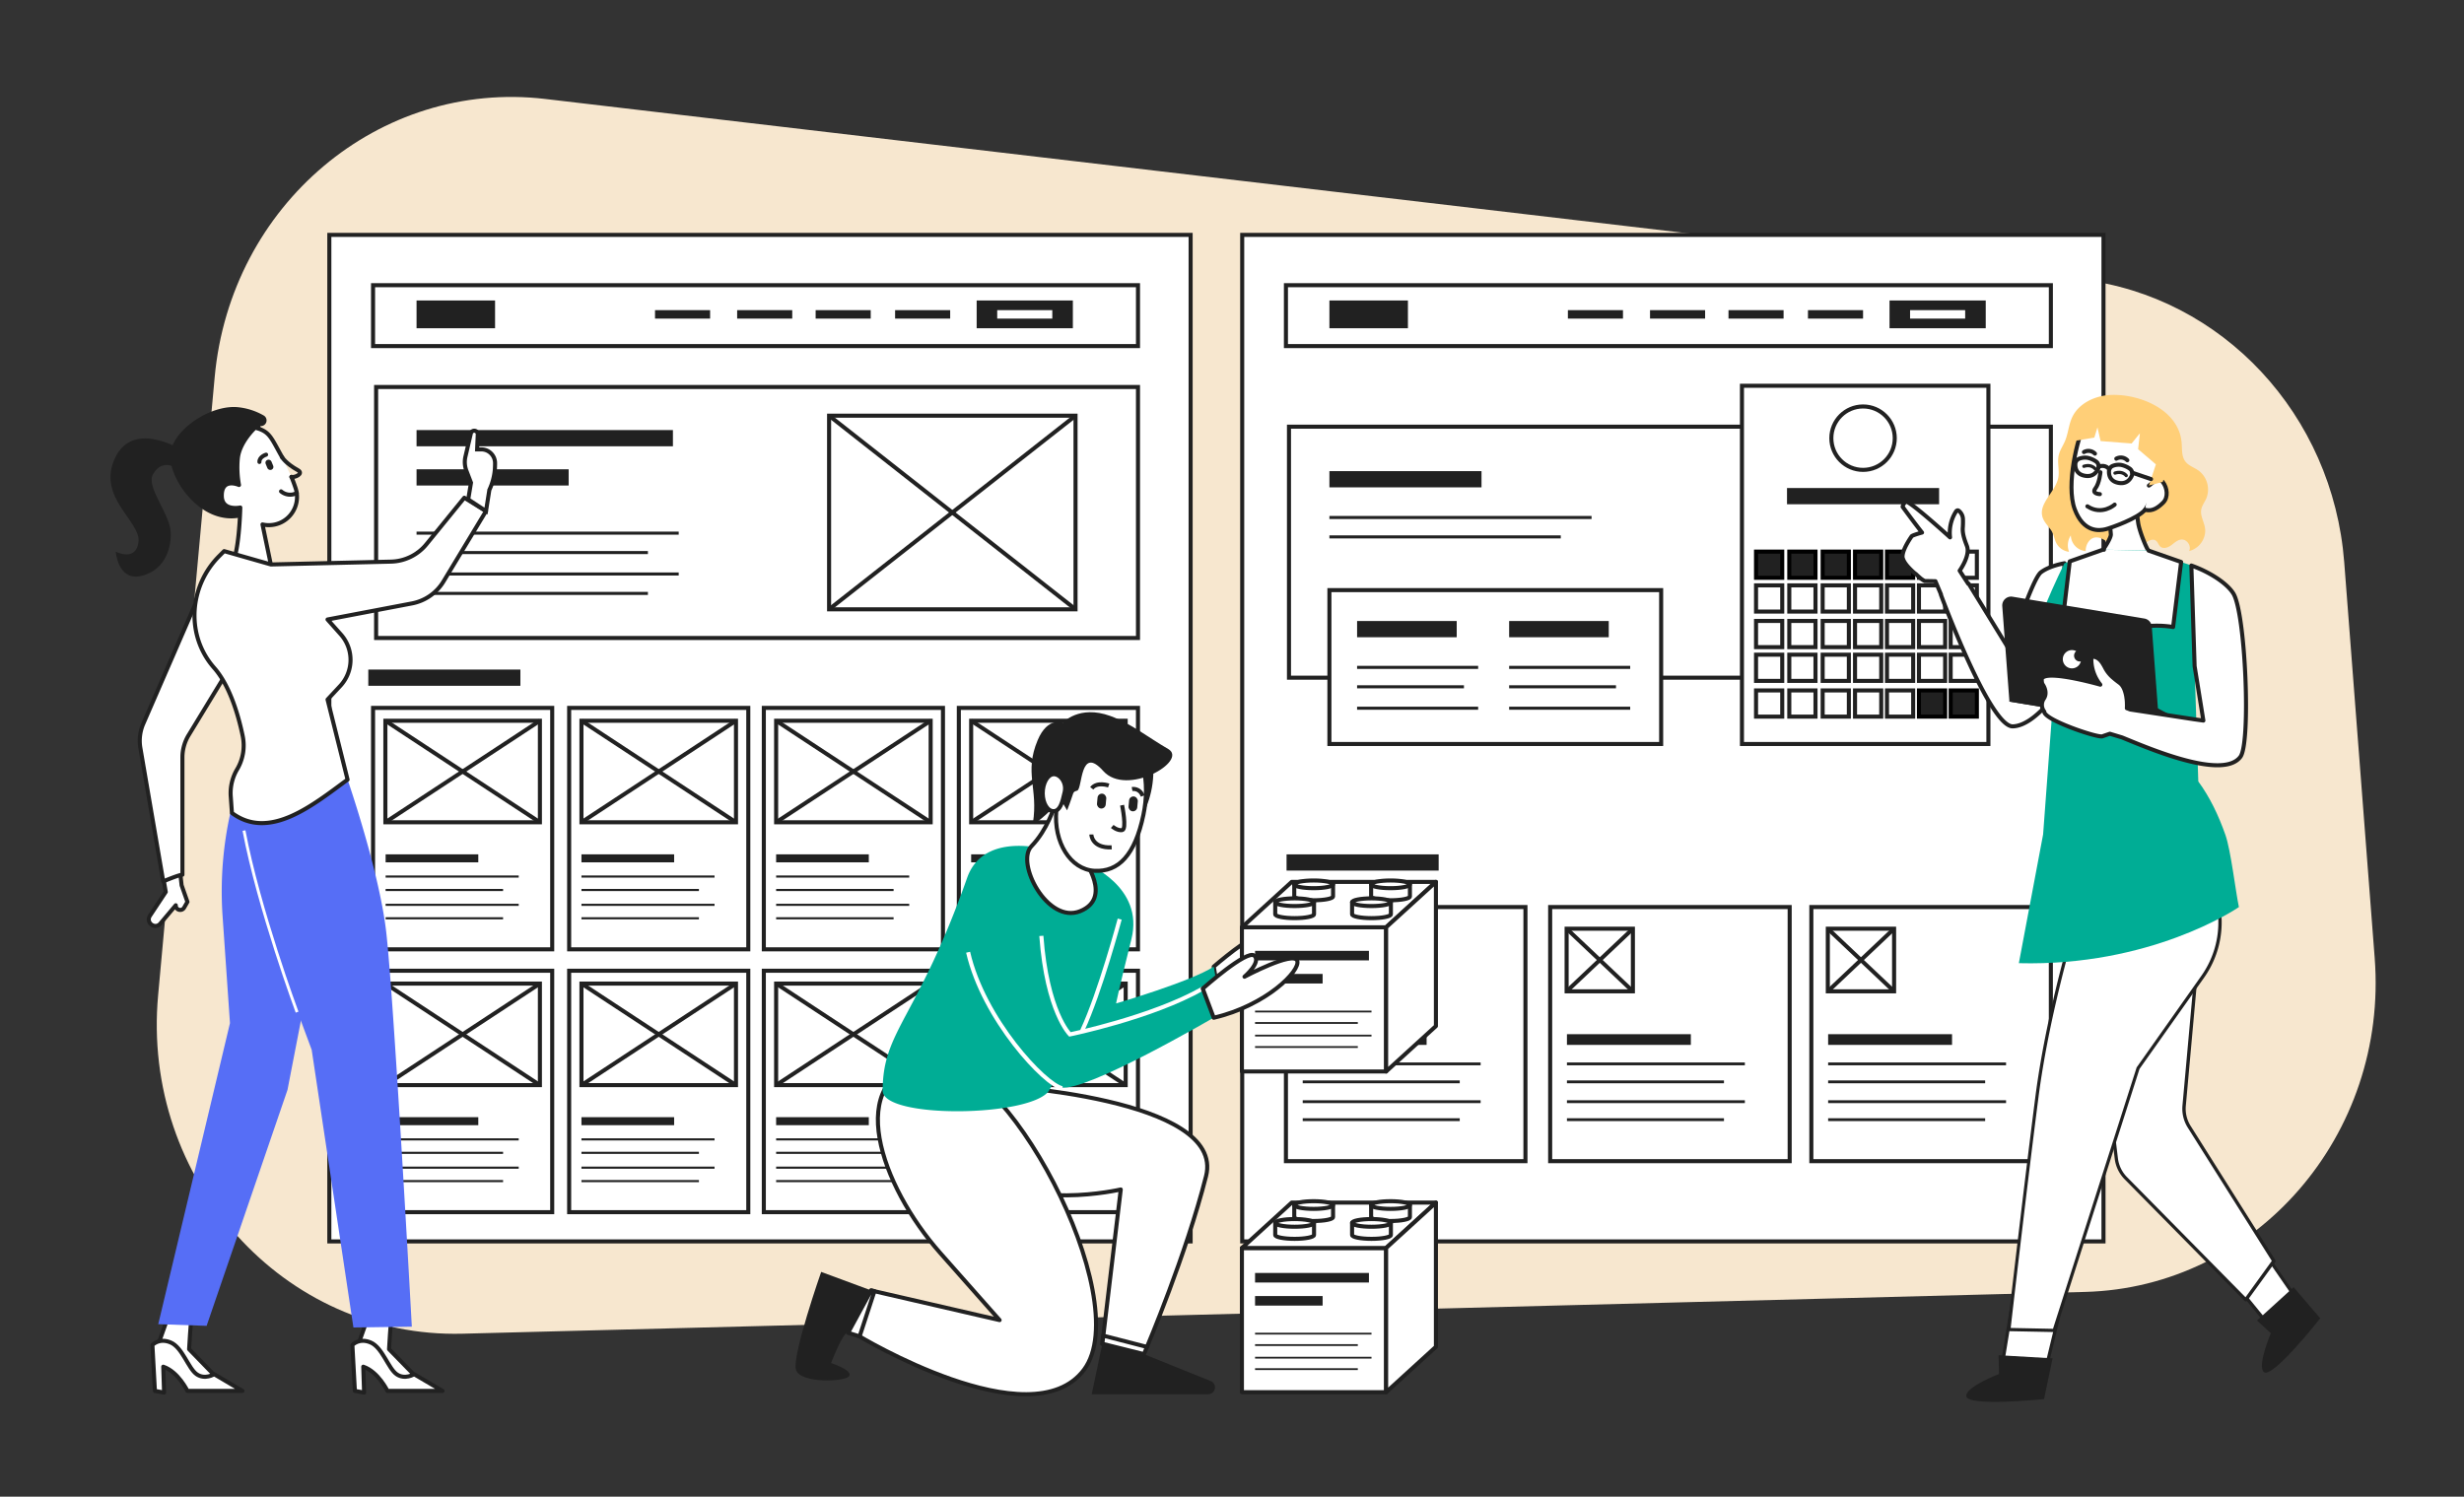 <svg id="Layer_1" data-name="Layer 1" xmlns="http://www.w3.org/2000/svg" viewBox="0 0 1687.2 1024.92"><rect x="0" y="0" width="1687.2" height="1024.92" fill="#333333" stroke="none"/><path d="M1424.62,191.38,373.29,67.76C259.78,54.41,157.79,140.28,147,258.29L108.28,681.46c-11.57,126.48,86,235,208.37,231.86l1110.9-28.61c117.16-3,207.84-107.5,198.5-228.71l-20.86-270.94C1597.41,284,1521.72,202.8,1424.62,191.38Z" fill="#fdedd4" opacity="0.97"/><rect x="225.51" y="160.85" width="589.76" height="689.26" fill="#fff"/><rect x="225.51" y="160.85" width="589.76" height="689.26" fill="none" stroke="#212121" stroke-miterlimit="10" stroke-width="2.78"/><rect x="255.45" y="484.77" width="122.67" height="165.33" fill="#fff" stroke="#212121" stroke-miterlimit="10" stroke-width="2.78"/><rect x="263.88" y="493.57" width="105.81" height="69.53" fill="#fff" stroke="#212121" stroke-miterlimit="10" stroke-width="2.78"/><line x1="263.88" y1="493.57" x2="369.69" y2="563.1" fill="none" stroke="#212121" stroke-miterlimit="10" stroke-width="2.78"/><line x1="263.88" y1="563.1" x2="369.69" y2="493.57" fill="none" stroke="#212121" stroke-miterlimit="10" stroke-width="2.78"/><rect x="255.45" y="195.3" width="523.78" height="41.7" fill="#fff" stroke="#212121" stroke-miterlimit="10" stroke-width="2.78"/><rect x="257.54" y="265.01" width="521.69" height="171.89" fill="#fff" stroke="#212121" stroke-miterlimit="10" stroke-width="2.78"/><rect x="389.72" y="484.77" width="122.67" height="165.33" fill="#fff" stroke="#212121" stroke-miterlimit="10" stroke-width="2.78"/><rect x="523.02" y="484.77" width="122.67" height="165.33" fill="#fff" stroke="#212121" stroke-miterlimit="10" stroke-width="2.78"/><rect x="656.55" y="484.77" width="122.67" height="165.33" fill="#fff" stroke="#212121" stroke-miterlimit="10" stroke-width="2.78"/><rect x="398.15" y="493.57" width="105.81" height="69.53" fill="#fff" stroke="#212121" stroke-miterlimit="10" stroke-width="2.78"/><line x1="398.15" y1="493.57" x2="503.96" y2="563.1" fill="none" stroke="#212121" stroke-miterlimit="10" stroke-width="2.78"/><line x1="398.15" y1="563.1" x2="503.96" y2="493.57" fill="none" stroke="#212121" stroke-miterlimit="10" stroke-width="2.78"/><rect x="531.45" y="493.57" width="105.81" height="69.53" fill="#fff" stroke="#212121" stroke-miterlimit="10" stroke-width="2.78"/><line x1="531.45" y1="493.57" x2="637.26" y2="563.1" fill="none" stroke="#212121" stroke-miterlimit="10" stroke-width="2.78"/><line x1="531.45" y1="563.1" x2="637.26" y2="493.57" fill="none" stroke="#212121" stroke-miterlimit="10" stroke-width="2.78"/><rect x="664.99" y="493.57" width="105.81" height="69.53" fill="#fff" stroke="#212121" stroke-miterlimit="10" stroke-width="2.78"/><line x1="664.99" y1="493.57" x2="770.8" y2="563.1" fill="none" stroke="#212121" stroke-miterlimit="10" stroke-width="2.78"/><line x1="664.99" y1="563.1" x2="770.8" y2="493.57" fill="none" stroke="#212121" stroke-miterlimit="10" stroke-width="2.78"/><rect x="264.05" y="599.53" width="91.13" height="1.45" fill="#212121"/><rect x="264.05" y="608.74" width="80.43" height="1.45" fill="#212121"/><rect x="264.05" y="618.9" width="91.13" height="1.45" fill="#212121"/><rect x="264.05" y="628.11" width="80.43" height="1.45" fill="#212121"/><rect x="398.15" y="585.05" width="63.46" height="5.48" fill="#212121"/><rect x="264.05" y="585.05" width="63.46" height="5.48" fill="#212121"/><rect x="398.15" y="599.53" width="91.13" height="1.45" fill="#212121"/><rect x="398.15" y="608.74" width="80.43" height="1.45" fill="#212121"/><rect x="398.15" y="618.9" width="91.13" height="1.45" fill="#212121"/><rect x="398.15" y="628.11" width="80.43" height="1.45" fill="#212121"/><rect x="531.45" y="585.05" width="63.46" height="5.48" fill="#212121"/><rect x="531.45" y="599.53" width="91.13" height="1.45" fill="#212121"/><rect x="531.45" y="608.74" width="80.43" height="1.45" fill="#212121"/><rect x="531.45" y="618.9" width="91.13" height="1.45" fill="#212121"/><rect x="531.45" y="628.11" width="80.43" height="1.45" fill="#212121"/><rect x="664.99" y="585.05" width="63.46" height="5.48" fill="#212121"/><rect x="664.99" y="599.53" width="91.13" height="1.45" fill="#212121"/><rect x="664.99" y="608.74" width="80.43" height="1.45" fill="#212121"/><rect x="664.99" y="618.9" width="91.13" height="1.45" fill="#212121"/><rect x="664.99" y="628.11" width="80.43" height="1.45" fill="#212121"/><rect x="255.45" y="664.76" width="122.67" height="165.33" fill="#fff" stroke="#212121" stroke-miterlimit="10" stroke-width="2.78"/><rect x="263.88" y="673.56" width="105.81" height="69.53" fill="#fff" stroke="#212121" stroke-miterlimit="10" stroke-width="2.78"/><line x1="263.88" y1="673.56" x2="369.69" y2="743.09" fill="none" stroke="#212121" stroke-miterlimit="10" stroke-width="2.78"/><line x1="263.88" y1="743.09" x2="369.69" y2="673.56" fill="none" stroke="#212121" stroke-miterlimit="10" stroke-width="2.78"/><rect x="389.72" y="664.76" width="122.67" height="165.33" fill="#fff" stroke="#212121" stroke-miterlimit="10" stroke-width="2.78"/><rect x="523.02" y="664.76" width="122.67" height="165.33" fill="#fff" stroke="#212121" stroke-miterlimit="10" stroke-width="2.78"/><rect x="656.55" y="664.76" width="122.67" height="165.33" fill="#fff" stroke="#212121" stroke-miterlimit="10" stroke-width="2.78"/><rect x="398.15" y="673.56" width="105.81" height="69.53" fill="#fff" stroke="#212121" stroke-miterlimit="10" stroke-width="2.78"/><line x1="398.15" y1="673.56" x2="503.96" y2="743.09" fill="none" stroke="#212121" stroke-miterlimit="10" stroke-width="2.78"/><line x1="398.15" y1="743.09" x2="503.96" y2="673.56" fill="none" stroke="#212121" stroke-miterlimit="10" stroke-width="2.78"/><rect x="531.45" y="673.56" width="105.81" height="69.53" fill="#fff" stroke="#212121" stroke-miterlimit="10" stroke-width="2.78"/><line x1="531.45" y1="673.56" x2="637.26" y2="743.09" fill="none" stroke="#212121" stroke-miterlimit="10" stroke-width="2.78"/><line x1="531.45" y1="743.09" x2="637.26" y2="673.56" fill="none" stroke="#212121" stroke-miterlimit="10" stroke-width="2.78"/><rect x="664.99" y="673.56" width="105.81" height="69.53" fill="#fff" stroke="#212121" stroke-miterlimit="10" stroke-width="2.78"/><line x1="664.99" y1="673.56" x2="770.8" y2="743.09" fill="none" stroke="#212121" stroke-miterlimit="10" stroke-width="2.78"/><line x1="664.99" y1="743.09" x2="770.8" y2="673.56" fill="none" stroke="#212121" stroke-miterlimit="10" stroke-width="2.78"/><rect x="264.05" y="779.52" width="91.13" height="1.45" fill="#212121"/><rect x="264.05" y="788.73" width="80.43" height="1.45" fill="#212121"/><rect x="264.05" y="798.89" width="91.13" height="1.45" fill="#212121"/><rect x="264.05" y="808.09" width="80.43" height="1.45" fill="#212121"/><rect x="398.15" y="765.04" width="63.46" height="5.48" fill="#212121"/><rect x="264.05" y="765.04" width="63.46" height="5.48" fill="#212121"/><rect x="398.15" y="779.52" width="91.13" height="1.45" fill="#212121"/><rect x="398.15" y="788.73" width="80.43" height="1.45" fill="#212121"/><rect x="398.15" y="798.89" width="91.13" height="1.45" fill="#212121"/><rect x="398.15" y="808.09" width="80.43" height="1.45" fill="#212121"/><rect x="531.45" y="765.04" width="63.46" height="5.48" fill="#212121"/><rect x="531.45" y="779.52" width="91.13" height="1.45" fill="#212121"/><rect x="531.45" y="788.73" width="80.43" height="1.45" fill="#212121"/><rect x="531.45" y="798.89" width="91.13" height="1.45" fill="#212121"/><rect x="531.45" y="808.09" width="80.43" height="1.45" fill="#212121"/><rect x="664.99" y="765.04" width="63.46" height="5.48" fill="#212121"/><rect x="664.99" y="779.52" width="91.13" height="1.45" fill="#212121"/><rect x="664.99" y="788.73" width="80.43" height="1.45" fill="#212121"/><rect x="664.99" y="798.89" width="91.13" height="1.45" fill="#212121"/><rect x="664.99" y="808.09" width="80.43" height="1.45" fill="#212121"/><rect x="285.23" y="294.51" width="175.55" height="11.11" fill="#212121"/><rect x="285.23" y="321.37" width="104.15" height="11.11" fill="#212121"/><rect x="285.23" y="364.05" width="179.51" height="2.09" fill="#212121"/><rect x="285.23" y="377.35" width="158.42" height="2.09" fill="#212121"/><rect x="285.23" y="392.02" width="179.51" height="2.09" fill="#212121"/><rect x="285.23" y="405.32" width="158.42" height="2.09" fill="#212121"/><rect x="567.71" y="284.66" width="168.75" height="132.6" fill="#fff" stroke="#212121" stroke-miterlimit="10" stroke-width="2.78"/><line x1="567.71" y1="284.66" x2="736.46" y2="417.26" fill="none" stroke="#212121" stroke-miterlimit="10" stroke-width="2.78"/><line x1="567.71" y1="417.26" x2="736.46" y2="284.66" fill="none" stroke="#212121" stroke-miterlimit="10" stroke-width="2.78"/><rect x="285.23" y="205.77" width="53.76" height="19.02" fill="#212121"/><rect x="668.76" y="205.77" width="65.87" height="19.02" fill="#212121"/><rect x="612.91" y="212.39" width="37.72" height="5.79" fill="#212121"/><rect x="558.5" y="212.39" width="37.72" height="5.79" fill="#212121"/><rect x="504.76" y="212.39" width="37.72" height="5.79" fill="#212121"/><rect x="448.52" y="212.39" width="37.72" height="5.79" fill="#212121"/><rect x="682.83" y="212.39" width="37.72" height="5.79" fill="#fff"/><rect x="850.59" y="160.85" width="589.76" height="689.26" fill="#fff"/><rect x="850.59" y="160.85" width="589.76" height="689.26" fill="none" stroke="#212121" stroke-miterlimit="10" stroke-width="2.78"/><rect x="880.53" y="195.3" width="523.78" height="41.7" fill="#fff" stroke="#212121" stroke-miterlimit="10" stroke-width="2.78"/><rect x="882.62" y="292.19" width="521.69" height="171.89" fill="#fff" stroke="#212121" stroke-miterlimit="10" stroke-width="2.78"/><rect x="880.53" y="621.14" width="164" height="174.02" fill="#fff" stroke="#212121" stroke-miterlimit="10" stroke-width="2.78"/><rect x="891.8" y="635.98" width="45.38" height="42.88" fill="#fff" stroke="#212121" stroke-miterlimit="10" stroke-width="2.78"/><line x1="891.8" y1="635.98" x2="937.18" y2="678.87" fill="none" stroke="#212121" stroke-miterlimit="10" stroke-width="2.78"/><line x1="891.8" y1="678.87" x2="937.18" y2="635.98" fill="none" stroke="#212121" stroke-miterlimit="10" stroke-width="2.78"/><rect x="892.02" y="727.57" width="121.83" height="1.94" fill="#212121"/><rect x="892.02" y="739.88" width="107.52" height="1.94" fill="#212121"/><rect x="892.02" y="753.46" width="121.83" height="1.94" fill="#212121"/><rect x="892.02" y="765.77" width="107.52" height="1.94" fill="#212121"/><rect x="892.02" y="708.21" width="84.84" height="7.33" fill="#212121"/><rect x="1240.3" y="621.14" width="164" height="174.02" fill="#fff" stroke="#212121" stroke-miterlimit="10" stroke-width="2.78"/><rect x="1251.58" y="635.98" width="45.38" height="42.88" fill="#fff" stroke="#212121" stroke-miterlimit="10" stroke-width="2.78"/><line x1="1251.58" y1="635.98" x2="1296.96" y2="678.87" fill="none" stroke="#212121" stroke-miterlimit="10" stroke-width="2.78"/><line x1="1251.58" y1="678.87" x2="1296.96" y2="635.98" fill="none" stroke="#212121" stroke-miterlimit="10" stroke-width="2.78"/><rect x="1251.8" y="727.57" width="121.83" height="1.94" fill="#212121"/><rect x="1251.8" y="739.88" width="107.52" height="1.94" fill="#212121"/><rect x="1251.8" y="753.46" width="121.83" height="1.94" fill="#212121"/><rect x="1251.8" y="765.77" width="107.52" height="1.94" fill="#212121"/><rect x="1251.8" y="708.21" width="84.84" height="7.33" fill="#212121"/><rect x="1061.46" y="621.14" width="164" height="174.02" fill="#fff" stroke="#212121" stroke-miterlimit="10" stroke-width="2.78"/><rect x="1072.73" y="635.98" width="45.38" height="42.88" fill="#fff" stroke="#212121" stroke-miterlimit="10" stroke-width="2.78"/><line x1="1072.73" y1="635.98" x2="1118.12" y2="678.87" fill="none" stroke="#212121" stroke-miterlimit="10" stroke-width="2.78"/><line x1="1072.73" y1="678.87" x2="1118.12" y2="635.98" fill="none" stroke="#212121" stroke-miterlimit="10" stroke-width="2.78"/><rect x="1072.95" y="727.57" width="121.83" height="1.94" fill="#212121"/><rect x="1072.95" y="739.88" width="107.52" height="1.94" fill="#212121"/><rect x="1072.95" y="753.46" width="121.83" height="1.94" fill="#212121"/><rect x="1072.95" y="765.77" width="107.52" height="1.94" fill="#212121"/><rect x="1072.95" y="708.21" width="84.84" height="7.33" fill="#212121"/><rect x="910.3" y="322.63" width="104.15" height="11.11" fill="#212121"/><rect x="910.3" y="353.33" width="179.51" height="2.09" fill="#212121"/><rect x="910.3" y="366.62" width="158.42" height="2.09" fill="#212121"/><rect x="880.96" y="585.07" width="104.15" height="11.11" fill="#212121"/><rect x="1192.79" y="264.17" width="168.75" height="245.31" fill="#fff" stroke="#212121" stroke-miterlimit="10" stroke-width="2.78"/><rect x="910.3" y="205.77" width="53.76" height="19.02" fill="#212121"/><rect x="1293.84" y="205.77" width="65.87" height="19.02" fill="#212121"/><rect x="1237.99" y="212.39" width="37.72" height="5.79" fill="#212121"/><rect x="1183.57" y="212.39" width="37.72" height="5.79" fill="#212121"/><rect x="1129.84" y="212.39" width="37.72" height="5.79" fill="#212121"/><rect x="1073.6" y="212.39" width="37.72" height="5.79" fill="#212121"/><rect x="1307.91" y="212.39" width="37.72" height="5.79" fill="#fff"/><rect x="910.3" y="404.11" width="227.16" height="105.37" fill="#fff" stroke="#212121" stroke-miterlimit="10" stroke-width="2.78"/><rect x="929.26" y="425.27" width="68.21" height="11.11" fill="#212121"/><rect x="929.26" y="455.97" width="82.89" height="2.09" fill="#212121"/><rect x="929.26" y="469.27" width="73.16" height="2.09" fill="#212121"/><rect x="929.26" y="483.94" width="82.89" height="2.09" fill="#212121"/><rect x="1033.37" y="425.27" width="68.21" height="11.11" fill="#212121"/><rect x="1033.37" y="455.97" width="82.89" height="2.09" fill="#212121"/><rect x="1033.37" y="469.27" width="73.16" height="2.09" fill="#212121"/><rect x="1033.37" y="483.94" width="82.89" height="2.09" fill="#212121"/><rect x="1202.43" y="377.74" width="17.94" height="17.94" fill="#212121" stroke="#000" stroke-miterlimit="10" stroke-width="2.78"/><rect x="1225.2" y="377.74" width="17.94" height="17.94" fill="#212121" stroke="#000" stroke-miterlimit="10" stroke-width="2.78"/><rect x="1248.05" y="377.74" width="17.94" height="17.94" fill="#212121" stroke="#000" stroke-miterlimit="10" stroke-width="2.78"/><rect x="1270.21" y="377.74" width="17.94" height="17.94" fill="#212121" stroke="#000" stroke-miterlimit="10" stroke-width="2.78"/><rect x="1292.09" y="377.74" width="17.94" height="17.94" fill="#212121" stroke="#000" stroke-miterlimit="10" stroke-width="2.78"/><rect x="1313.98" y="377.74" width="17.94" height="17.94" fill="#fff" stroke="#212121" stroke-miterlimit="10" stroke-width="2.78"/><rect x="1335.7" y="377.74" width="17.94" height="17.94" fill="#fff" stroke="#212121" stroke-miterlimit="10" stroke-width="2.78"/><rect x="1202.43" y="400.86" width="17.94" height="17.94" fill="#fff" stroke="#212121" stroke-miterlimit="10" stroke-width="2.78"/><rect x="1225.2" y="400.86" width="17.94" height="17.94" fill="#fff" stroke="#212121" stroke-miterlimit="10" stroke-width="2.78"/><rect x="1248.05" y="400.86" width="17.94" height="17.94" fill="#fff" stroke="#212121" stroke-miterlimit="10" stroke-width="2.78"/><rect x="1270.21" y="400.86" width="17.94" height="17.94" fill="#fff" stroke="#212121" stroke-miterlimit="10" stroke-width="2.78"/><rect x="1292.09" y="400.86" width="17.94" height="17.94" fill="#fff" stroke="#212121" stroke-miterlimit="10" stroke-width="2.78"/><rect x="1313.98" y="400.86" width="17.94" height="17.94" fill="#fff" stroke="#212121" stroke-miterlimit="10" stroke-width="2.78"/><rect x="1335.7" y="400.86" width="17.94" height="17.94" fill="#fff" stroke="#212121" stroke-miterlimit="10" stroke-width="2.78"/><rect x="1202.43" y="425.22" width="17.94" height="17.94" fill="#fff" stroke="#212121" stroke-miterlimit="10" stroke-width="2.78"/><rect x="1225.2" y="425.22" width="17.94" height="17.94" fill="#fff" stroke="#212121" stroke-miterlimit="10" stroke-width="2.78"/><rect x="1248.05" y="425.22" width="17.94" height="17.94" fill="#fff" stroke="#212121" stroke-miterlimit="10" stroke-width="2.78"/><rect x="1270.21" y="425.22" width="17.94" height="17.94" fill="#fff" stroke="#212121" stroke-miterlimit="10" stroke-width="2.78"/><rect x="1292.09" y="425.22" width="17.94" height="17.94" fill="#fff" stroke="#212121" stroke-miterlimit="10" stroke-width="2.78"/><rect x="1313.98" y="425.22" width="17.94" height="17.94" fill="#fff" stroke="#212121" stroke-miterlimit="10" stroke-width="2.78"/><rect x="1335.7" y="425.22" width="17.94" height="17.94" fill="#fff" stroke="#212121" stroke-miterlimit="10" stroke-width="2.78"/><rect x="1202.43" y="448.33" width="17.94" height="17.94" fill="#fff" stroke="#212121" stroke-miterlimit="10" stroke-width="2.78"/><rect x="1225.2" y="448.33" width="17.94" height="17.94" fill="#fff" stroke="#212121" stroke-miterlimit="10" stroke-width="2.78"/><rect x="1248.05" y="448.33" width="17.94" height="17.94" fill="#fff" stroke="#212121" stroke-miterlimit="10" stroke-width="2.78"/><rect x="1270.21" y="448.33" width="17.94" height="17.94" fill="#fff" stroke="#212121" stroke-miterlimit="10" stroke-width="2.78"/><rect x="1292.09" y="448.33" width="17.94" height="17.94" fill="#fff" stroke="#212121" stroke-miterlimit="10" stroke-width="2.78"/><rect x="1313.98" y="448.33" width="17.94" height="17.94" fill="#fff" stroke="#212121" stroke-miterlimit="10" stroke-width="2.78"/><rect x="1335.7" y="448.33" width="17.94" height="17.94" fill="#fff" stroke="#212121" stroke-miterlimit="10" stroke-width="2.78"/><rect x="1202.43" y="472.8" width="17.94" height="17.94" fill="#fff" stroke="#212121" stroke-miterlimit="10" stroke-width="2.78"/><rect x="1225.2" y="472.8" width="17.94" height="17.94" fill="#fff" stroke="#212121" stroke-miterlimit="10" stroke-width="2.78"/><rect x="1248.05" y="472.8" width="17.94" height="17.94" fill="#fff" stroke="#212121" stroke-miterlimit="10" stroke-width="2.78"/><rect x="1270.21" y="472.8" width="17.94" height="17.94" fill="#fff" stroke="#212121" stroke-miterlimit="10" stroke-width="2.78"/><rect x="1292.09" y="472.8" width="17.94" height="17.94" fill="#fff" stroke="#212121" stroke-miterlimit="10" stroke-width="2.78"/><rect x="1313.98" y="472.8" width="17.94" height="17.94" fill="#212121" stroke="#000" stroke-miterlimit="10" stroke-width="2.78"/><rect x="1335.7" y="472.8" width="17.94" height="17.94" fill="#212121" stroke="#000" stroke-miterlimit="10" stroke-width="2.78"/><circle cx="1275.71" cy="300.06" r="21.71" fill="#fff" stroke="#212121" stroke-miterlimit="10" stroke-width="2.78"/><rect x="1223.64" y="334.2" width="104.15" height="11.11" fill="#212121"/><rect x="252.19" y="458.52" width="104.15" height="11.11" fill="#212121"/><path d="M124.35,606.21l-4-36-13.14,4.57,6.29,36-10.83,16.34c-3.1,4.67,3.51,9.62,7.13,5.33l10.55-12.53h0a3.06,3.06,0,0,0,5.71,1.67l2.28-4Z" fill="#fff" stroke="#212121" stroke-linecap="round" stroke-linejoin="round" stroke-width="2.78"/><path d="M124.92,599c-2.29,0-13.14,4.57-13.14,4.57L96.12,512.21a29.26,29.26,0,0,1,2-16.6l42.21-97.08,32.55,33.12-43.71,71.81a29.22,29.22,0,0,0-4.26,15.2Z" fill="#fff" stroke="#212121" stroke-linecap="round" stroke-linejoin="round" stroke-width="2.78"/><path d="M268.11,901.65c-.57,2.28-1.71,22.27-1.71,22.27L287,945.05s-13.71,5.14-17.14,2.86-10.85-21.13-16-22.85-10.28.58-10.28.58l9.14-25.7Z" fill="#fff" stroke="#212121" stroke-linecap="round" stroke-linejoin="round" stroke-width="2.78"/><path d="M243,952.48l-1.71-31.41s4.57-5.14,12.56-1.72,12,17.71,17.71,21.7,12,0,12,0L303,952.48h-37.7s-6.28-13.14-16.56-16.57c0,.58.57,17.71.57,17.71Z" fill="#fff" stroke="#212121" stroke-linecap="round" stroke-linejoin="round" stroke-width="2.78"/><path d="M131.2,901.65c-.57,2.28-1.71,22.27-1.71,22.27L150,945.05s-13.7,5.14-17.13,2.86-10.85-21.13-16-22.85-10.28.58-10.28.58l9.14-25.7Z" fill="#fff" stroke="#212121" stroke-linecap="round" stroke-linejoin="round" stroke-width="2.78"/><path d="M163.75,533.88l-2.68,9.53a248.06,248.06,0,0,0-8.65,84.08l5.05,73.14L108.36,906.79l33.12,1.14,55.39-161.61L238,533.88Z" fill="#566ef6"/><path d="M106.07,952.48l-1.71-31.41s4.57-5.14,12.56-1.72,12,17.71,17.71,21.7,12,0,12,0L166,952.48H128.34s-6.28-13.14-16.56-16.57c0,.58.57,17.71.57,17.71Z" fill="#fff" stroke="#212121" stroke-linecap="round" stroke-linejoin="round" stroke-width="2.78"/><path d="M213.43,718.91,186,645a342,342,0,0,1-19.74-85.54l-2.52-25.62H238s21.13,61.1,26.27,102.79S282,908.5,282,908.5l-40,.57Z" fill="#566ef6"/><path d="M180.88,307c.38-1.14-2.66-15.23-2.66-15.23h0a3.89,3.89,0,0,0,2.32-7.26,44.27,44.27,0,0,0-17.93-5.69c-17.9-1.52-42.26,14.09-45.69,30.08s19.42,51.78,48.35,45.31C170.6,351.89,180.88,307,180.88,307Z" fill="#212121"/><path d="M193.23,313.2c-7.69-13.55-8.39-17.78-18.56-20.32,0,0-10.69,9.77-11.82,21a66.56,66.56,0,0,0,.8,18.24s-12-5.37-11.77,7.6c.2,10.53,12.66,7.83,12.66,7.83s-.79,34.43-6.5,39c5.71-1.14,27.41,0,27.41,0l-5.71-27.41h0a19.31,19.31,0,0,0,22.66-24.9q-1.34-4-2.84-7.68" fill="#fff" stroke="#212121" stroke-linecap="round" stroke-linejoin="round" stroke-width="2.78"/><path d="M317.94,340.85,292,372.7a32.37,32.37,0,0,1-24.33,11.9l-82.18,1.94-32-9.14-3.38,3.38c-19.92,19.92-22.89,51.88-5.54,74.08q1,1.27,2.07,2.49c10.95,12.41,16.77,33.23,19.54,46.63a32.05,32.05,0,0,1-3.79,22.82h0A32,32,0,0,0,158,545.37l.81,11.35c25.72,19.09,55.34-5.38,79.19-22.84l-13.71-54.83L233,469.7a26.17,26.17,0,0,0,.4-35.24l-9.12-10.23,57.77-11a32.36,32.36,0,0,0,21.66-15.08L332.79,350Z" fill="#fff" stroke="#212121" stroke-linecap="round" stroke-linejoin="round" stroke-width="2.78"/><path d="M322.42,296.78l-3.71,15.9a16.61,16.61,0,0,0,.66,9.69l3.14,8.2L320.61,342l12.18,8,2.28-14.47a41.2,41.2,0,0,0,3.81-14.47c.07-1.36.1-2.65.11-3.87a9.41,9.41,0,0,0-9.41-9.45H326.7l.45-10.3A2.4,2.4,0,0,0,322.42,296.78Z" fill="#fff" stroke="#212121" stroke-miterlimit="10" stroke-width="2.78"/><path d="M126.44,309.25s-34.65-22.84-47.59,4.19,17.51,43.4,16,57.49-15.61,6.85-15.61,6.85,1.52,19.8,16.75,16.75,21.32-16.75,20.94-29.69-17.13-31.22-12.18-40c7.62-13.49,19.8-1.52,19.8-1.52Z" fill="#212121"/><path d="M167.07,568.78c10.14,53.74,36.36,124.34,36.36,124.34" fill="none" stroke="#fff" stroke-miterlimit="10" stroke-width="2"/><rect x="182.36" y="314.66" width="4.27" height="7.29" rx="2.03" transform="translate(-107.54 94.53) rotate(-22.44)" fill="#212121"/><path d="M193.23,313.2S195.6,317.34,204,322c4.22,2.32-2.19,5.19-4.43,4.59" fill="none" stroke="#212121" stroke-linecap="round" stroke-linejoin="round" stroke-width="2.78"/><path d="M182.21,311.35s-4.74,1.44-4.57,5" fill="none" stroke="#212121" stroke-linecap="round" stroke-linejoin="round" stroke-width="2.78"/><path d="M203.22,337.61a9.61,9.61,0,0,1-10.77-1.13" fill="none" stroke="#212121" stroke-linecap="round" stroke-linejoin="round" stroke-width="2.78"/><polygon points="1489.91 829.63 1556.34 910.97 1573.17 890.42 1522.93 817.65 1489.91 829.63" fill="#fff"/><path d="M1491.76,830.13l64.58,79.09,15.44-18.86L1522.51,819Zm64.58,82h0a1.11,1.11,0,0,1-.86-.41l-66.43-81.34a1.09,1.09,0,0,1-.21-1,1.12,1.12,0,0,1,.69-.75l33-12a1.12,1.12,0,0,1,1.29.41l50.23,72.77a1.11,1.11,0,0,1,0,1.33l-16.83,20.55a1.1,1.1,0,0,1-.86.41" fill="#212121"/><path d="M1554.94,913l-9.49-8.73,25.09-22.81,18.2,21.31s-33.27,42.36-38.73,36.72c-4.43-4.59,4.93-26.49,4.93-26.49" fill="#212121"/><polygon points="1377.39 895.66 1371.54 931.63 1402.3 931.63 1409.38 902.33 1377.39 895.66" fill="#fff"/><path d="M1372.84,930.52h28.58l6.61-27.33L1378.3,897Zm29.46,2.22h-30.76a1.1,1.1,0,0,1-.85-.39,1.12,1.12,0,0,1-.25-.9l5.86-36a1.08,1.08,0,0,1,.47-.74,1.1,1.1,0,0,1,.85-.17l32,6.67a1.1,1.1,0,0,1,.71.49,1.07,1.07,0,0,1,.15.85l-7.09,29.3a1.1,1.1,0,0,1-1.07.85" fill="#212121"/><path d="M1368.82,940.92l-.33-12.88,37,2.15-5.84,27.9s-53.57,5.57-53.31-2.28c.2-6.38,22.45-14.89,22.45-14.89" fill="#212121"/><path d="M1428.55,623.81l20.59,169.59a23,23,0,0,0,6.45,13.38l82.13,83.3L1557,863.52l-58-91.94a23.05,23.05,0,0,1-3.45-14.34l13.27-147.35-83.71,15.9" fill="#fff"/><path d="M1429.93,626l20.31,167.26a22.06,22.06,0,0,0,6.14,12.74l81.21,82.36,18-24.89-57.56-91.31a24.31,24.31,0,0,1-3.62-15l13.15-145.89Zm107.79,265.18a1.11,1.11,0,0,1-.79-.33l-82.12-83.3a24.23,24.23,0,0,1-6.77-14l-20.29-167.12-2.43.46a1.11,1.11,0,1,1-.41-2.18l2.57-.49,0-.27a1.11,1.11,0,0,1,2.2-.27l0,.13,78.95-15a1.08,1.08,0,0,1,1,.27,1.1,1.1,0,0,1,.36.92l-13.28,147.35a22,22,0,0,0,3.29,13.64l58,91.95a1.1,1.1,0,0,1,0,1.24l-19.24,26.56a1.15,1.15,0,0,1-.82.46h-.08" fill="#212121"/><path d="M1425.9,615.37s-22.63,69.21-31.23,136.14-19.14,159-19.14,159l31,.61L1464,731.46l44.24-62.63a64.5,64.5,0,0,0,11.39-44.54l-3-26Z" fill="#fff"/><path d="M1376.77,909.38l29,.58L1463,731.13a.85.85,0,0,1,.15-.3l44.24-62.64a63.31,63.31,0,0,0,11.2-43.78l-2.86-24.8-88.93,16.73c-2.26,7.07-22.92,72.6-31,135.31-8,62-17.73,146.64-19,157.73m29.8,2.81h0l-31-.61a1.17,1.17,0,0,1-.82-.38,1.12,1.12,0,0,1-.26-.86c.1-.92,10.64-92.8,19.14-159s31-135.65,31.27-136.34a1.13,1.13,0,0,1,.85-.75l90.75-17.07a1.1,1.1,0,0,1,.86.2,1.12,1.12,0,0,1,.45.76l3,26a65.49,65.49,0,0,1-11.58,45.31L1465,732l-57.39,179.46a1.1,1.1,0,0,1-1,.77" fill="#212121"/><path d="M1398.38,353.28a5.28,5.28,0,0,0,.28,1.07c1.09,3.26,3.71,5.78,5.65,8.51s2.14,5.44,3.37,8.3a11.36,11.36,0,0,0,9.09,6.72,12.36,12.36,0,0,1,1.22-11.24,11.06,11.06,0,0,0,10.17,10.75c-.17-4.18,2.59-9.3,7.2-9.37,4.41-.08,8.06,3.73,11.58,5.85a18.94,18.94,0,0,0,20.39-.81c2.75-2,6.28-4.82,9-2.75,1.31,1,1.69,2.87,2.93,4,2,1.77,5.24.71,7.42-.89s4.22-3.69,6.89-3.95c3.88-.38,7.17,4.42,5.4,7.89a14.63,14.63,0,0,0,10.62-10.73,12.46,12.46,0,0,0,.24-5.16c-.67-4.24-3.31-8.26-2.56-12.5.47-2.71,2.28-5,3.41-7.49a16.22,16.22,0,0,0-5.36-19.33c-2.94-2.05-6.63-3.18-8.83-6-2.83-3.59-2.24-8.66-2.66-13.21-2-22.48-28.85-33.3-48.51-32.47-10.74.45-22,5.68-26.48,15.4-2.37,5.15-2.67,11.05-4.89,16.26-1.38,3.22-3.47,6.17-4.26,9.58-1.17,5,.66,10.41-.32,15.49C1407.51,336.62,1396.36,344.24,1398.38,353.28Z" fill="#ffcf78"/><path d="M1471.18,377.05s-19.64,16.88-22.73,15.55-8.44-16.16-8.44-16.16c.7-.77,5.49-8,5.38-10.49a105.87,105.87,0,0,0-1.92-13.66l19.29-5.58s.51,5.46,1.32,11.26S1470,376.1,1471.18,377.05Z" fill="#fff" stroke="#212121" stroke-linecap="round" stroke-linejoin="round" stroke-width="2.78"/><path d="M1475.86,294.06c-9.81-12.42-27.07-16.87-41.15-9.64-3.24,1.66-5.86,3.59-7.1,5.81-5,8.86-13.09,42-7,58.39s17.15,14.76,21.09,13.82,22.58-7.64,27.1-13.38,15.1-36,13.48-44.13C1481.77,302.22,1479.13,298.21,1475.86,294.06Z" fill="#fff" stroke="#212121" stroke-linecap="round" stroke-linejoin="round" stroke-width="2.78"/><path d="M1471.43,332.52c1-.41,6.25-6.59,9.49-2.49s3.81,10.62.36,14.08c-3.15,3.15-7.47,6.5-12.45,4.95" fill="#fff" stroke="#212121" stroke-linecap="round" stroke-linejoin="round" stroke-width="2.78"/><path d="M1430.47,278.6S1419.23,292,1420,302l14.07-2.34,2.14-7,2.15,9.38,21.24,1.66,5.68-7-1.23,10.91L1476.22,318l-4.79,14.48,9.49-2.49s8.54-24.71,6.86-29.06-10.84-22.13-24.52-25.81S1430.47,278.6,1430.47,278.6Z" fill="#ffcf78"/><path d="M1397.5,391.91c-6.09,4.6-21.55,53.23-21.55,53.23l-3.86-6.28L1348,399.67l-.28.11c-2.27-3.41-5.87-9-5.87-9s7.46-10.28,5-16.86c-1.48-3.89-3-7.83-2.89-12a56.53,56.53,0,0,0,.15-6.5,7.57,7.57,0,0,0-2.85-5.64,1.42,1.42,0,0,0-.7-.3,1.56,1.56,0,0,0-1.25.86l-.1.15a27.06,27.06,0,0,0-3.94,17.5s-28.38-25.81-30.31-24.4a5.45,5.45,0,0,0-2.15,3.47s8.31,11.38,13.29,17.63c-2.62.72-6.79,2-7.14,2.58-.47.74-6.12,8.68-6.21,13.61-.17.27-.09.74.17,1.35.84,3.36,4.7,7.26,8,10.18a4.7,4.7,0,0,0,.87.61c.91.88,1.8,1.7,2.63,2.41a15.16,15.16,0,0,0,3.51,2.44l7.33.14,3.83,9.08-.13.05s33.46,90.67,49.26,90.27,33.13-27.39,33.13-27.39l2.29-84.31S1403.6,387.32,1397.5,391.91Z" fill="#fff" stroke="#212121" stroke-linecap="round" stroke-linejoin="round" stroke-width="2.78"/><path d="M1533.07,621.16c-2.64,1.8-60.85,40.72-150.68,38.42L1399,571.39l7.24-97.41c-5.37-6.14-12.68-15.11-15.62-21.5-4.86-10.56,22.95-66.73,22.95-66.73l3.65-1.29,1.93-.69,5.67-2,15-5.27.17-.06.64,0,30.53.58,15.29,5.33h0l6.66,2.34.34.11,7,2.44,1.33,40.89,3.48,107c7.93,10.77,13.92,23.38,18.56,36.59C1527.53,582.15,1530.82,610.64,1533.07,621.16Z" fill="#00ad95"/><path d="M1440.65,376.47l-.81,0-15,5.27-5.67,2-1.93.7L1413,420c13.44,4.62,28.31,11.41,31.76,15.12a24,24,0,0,1,2,2.33c.65-.53,1.33-1,2-1.47,16.51-11.12,39.25-6.59,39.25-6.59l5.49-44.55-.34-.12-6.66-2.33h0l-15.28-5.33" fill="#fff" stroke="#212121" stroke-linecap="round" stroke-linejoin="round" stroke-width="2.78"/><polygon points="1375.94 480.46 1496.34 500.4 1497.17 495.37 1477.62 485.13 1377.58 470.56 1375.94 480.46" fill="#212121"/><path d="M1375.94,480.46l102.6,17-5.13-68.34a6.09,6.09,0,0,0-5.08-5.55l-90.23-14.94a6.08,6.08,0,0,0-7.07,6.46Z" fill="#212121"/><path d="M1423.38,452.92a4,4,0,0,1-1.72-7,6,6,0,0,0-1.58-.6,6.26,6.26,0,1,0,4.75,7.62A3.73,3.73,0,0,1,1423.38,452.92Z" fill="#fff"/><path d="M1529.31,406.49c-4.53-7.37-17-15.09-28.81-19.22l1.72,53,.52,15.92,6,37.25-6.68-.93-43.39-6.64c-1.16-.46-2.06-.8-2.25-.87a.12.12,0,0,0-.06,0s.1-1.58,0-3.82c0-.28,0-.59-.05-.89,0-.58-.1-1.2-.17-1.84-.06-.41-.13-.83-.18-1.27s-.15-.87-.24-1.32-.2-.86-.31-1.29v0c-.71-2.75-1.91-5.38-4-6.91-.72-.54-1.44-1.08-2.16-1.64s-1.4-1.11-2.08-1.71a23.2,23.2,0,0,1-4.83-5.48c-.13-.24-.27-.47-.42-.71-.54-.95-1-1.93-1.59-2.89-.27-.46-.56-.94-.87-1.4-.17-.24-.36-.49-.54-.73s-.36-.44-.53-.65a10.35,10.35,0,0,0-1.92-1.65,6.46,6.46,0,0,0-2.29-.94,4.48,4.48,0,0,0-.82-.09H1433a1.58,1.58,0,0,0-.37.11.79.79,0,0,0-.35.33.65.65,0,0,0-.09.16,2.34,2.34,0,0,0-.17.75,1.11,1.11,0,0,0,0,.19,1.08,1.08,0,0,0,0,.18,27.87,27.87,0,0,0,6.15,17.37s-34.71-9.93-39.67-4.64c-.61.65-.41,1.64-.38,2.29a5.33,5.33,0,0,0,.42,1.9s4.09,5.29.94,10.05a7.51,7.51,0,0,0,.31,8.86c-.24,5.59,35.69,17.74,39.63,16.95l5.26-1.8,8.37,2.52c17.91,7.31,69.15,29.52,81.09,13.22C1541.28,508.45,1537.59,419.94,1529.31,406.49Z" fill="#fff" stroke="#212121" stroke-linecap="round" stroke-linejoin="round" stroke-width="2.78"/><path d="M1434.5,310.65a6.27,6.27,0,0,0-7.54-1.08" fill="#fff" stroke="#212121" stroke-linecap="round" stroke-linejoin="round" stroke-width="2.78"/><path d="M1438.24,323.4s-.59,7.32-3.44,11.06,3.07,3.92,3.07,3.92" fill="#fff" stroke="#212121" stroke-linecap="round" stroke-linejoin="round" stroke-width="2.78"/><path d="M1456.66,315.18a6.26,6.26,0,0,0-7.54-1.07" fill="#fff" stroke="#212121" stroke-linecap="round" stroke-linejoin="round" stroke-width="2.78"/><path d="M1448,345.56s-8.64,7.73-18.69,1.16" fill="#fff" stroke="#212121" stroke-linecap="round" stroke-linejoin="round" stroke-width="2.78"/><path d="M1426.7,320.42a1.12,1.12,0,0,1-.83-.75,1.11,1.11,0,0,1,.72-1.4c5.8-1.85,8.71,1.84,8.83,2a1.11,1.11,0,0,1-1.75,1.35c-.1-.12-2.15-2.59-6.4-1.23a1.24,1.24,0,0,1-.57,0" fill="#212121"/><path d="M1448,325.06a1.12,1.12,0,0,1-.83-.75,1.1,1.1,0,0,1,.72-1.39c5.8-1.86,8.71,1.83,8.83,2a1.11,1.11,0,1,1-1.75,1.35c-.1-.12-2.15-2.59-6.4-1.23a1.12,1.12,0,0,1-.57,0" fill="#212121"/><path d="M1436.68,321a4.13,4.13,0,0,0-1.7-5.15,15.89,15.89,0,0,0-5.45-2.32,10.9,10.9,0,0,0-5.73.58,4.07,4.07,0,0,0-2.72,3.6c-.13,2.77.67,7.05,6.51,8.09C1432.94,326.77,1435.5,323.62,1436.68,321Z" fill="none" stroke="#212121" stroke-linecap="round" stroke-linejoin="round" stroke-width="2.78"/><path d="M1459.71,325.87a4.13,4.13,0,0,0-1.7-5.15,15.89,15.89,0,0,0-5.45-2.32,10.8,10.8,0,0,0-5.73.58,4.07,4.07,0,0,0-2.72,3.6c-.12,2.77.67,7,6.51,8.09C1456,331.64,1458.53,328.49,1459.71,325.87Z" fill="none" stroke="#212121" stroke-linecap="round" stroke-linejoin="round" stroke-width="2.78"/><line x1="1472.9" y1="328.08" x2="1460" y2="323.7" fill="none" stroke="#212121" stroke-linecap="round" stroke-linejoin="round" stroke-width="2.78"/><path d="M1444.3,321.43s-2.24-3.67-7.22-1.92" fill="none" stroke="#212121" stroke-linecap="round" stroke-linejoin="round" stroke-width="2.78"/><path d="M679.4,743.33c1.56-.28,160,8.46,146.43,62.09s-40.47,117-40.47,117l-30.54-2.16,12.61-105.72S701.62,830,669,800.41,655.44,747.66,679.4,743.33Z" fill="#fff" stroke="#212121" stroke-linecap="round" stroke-linejoin="round" stroke-width="2.78"/><path d="M634.85,726.51c-58.27,11.75-31.58,85.71,9,131.58L684.47,904l-88-20.3-9,30.83S706,986.41,742.25,938,686.7,716.06,634.85,726.51Z" fill="#fff" stroke="#212121" stroke-linecap="round" stroke-linejoin="round" stroke-width="2.78"/><path d="M766.7,629.39a31,31,0,0,0-13.57-32.75C728.51,580.83,675,565.23,662.29,601c-34.4,97.19-57.88,104.5-57.89,145.87,0,19.43,101.63,18.17,113.91,0C718.31,746.9,755,682,766.7,629.39Z" fill="#00ad95"/><path d="M831.09,661.94s27.45-23.69,28.95-18.8-4,9.07-4,9.07,15.32-9.07,19.83-6.44-41.73,33.84-41.73,33.84Z" fill="#fff" stroke="#212121" stroke-linecap="round" stroke-linejoin="round" stroke-width="2.78"/><path d="M744,591.48s39.76,15.57,30.72,51.66-10.48,44-10.48,44,51.44-15,66.85-25.19l3,17.67s-92.68,61.14-99.62,52.25C716.56,708.93,796.88,637.13,744,591.48Z" fill="#00ad95"/><rect x="850.39" y="635" width="98.75" height="98.75" fill="#fff" stroke="#212121" stroke-linecap="round" stroke-linejoin="round" stroke-width="2.78"/><polygon points="949.14 635 850.39 635 884.48 603.92 983.23 603.92 949.14 635" fill="#fff" stroke="#212121" stroke-linecap="round" stroke-linejoin="round" stroke-width="2.78"/><polygon points="949.14 733.74 983.23 702.67 983.23 603.92 949.14 635 949.14 733.74" fill="#fff" stroke="#212121" stroke-linecap="round" stroke-linejoin="round" stroke-width="2.78"/><path d="M886.23,605.59v8.28c0,1.46,5.95,2.63,13.29,2.63s13.28-1.17,13.28-2.63v-8.28Z" fill="#fff" stroke="#212121" stroke-linecap="round" stroke-linejoin="round" stroke-width="2.78"/><path d="M912.8,605.59c0,1.45-5.95,2.63-13.28,2.63s-13.29-1.18-13.29-2.63,5.95-2.63,13.29-2.63S912.8,604.13,912.8,605.59Z" fill="#fff" stroke="#212121" stroke-linecap="round" stroke-linejoin="round" stroke-width="2.78"/><path d="M938.86,605.59v8.28c0,1.46,5.95,2.63,13.29,2.63s13.28-1.17,13.28-2.63v-8.28Z" fill="#fff" stroke="#212121" stroke-linecap="round" stroke-linejoin="round" stroke-width="2.78"/><path d="M965.43,605.59c0,1.45-5.95,2.63-13.28,2.63s-13.29-1.18-13.29-2.63,5.95-2.63,13.29-2.63S965.43,604.13,965.43,605.59Z" fill="#fff" stroke="#212121" stroke-linecap="round" stroke-linejoin="round" stroke-width="2.78"/><path d="M873.2,617.82v8.28c0,1.46,5.95,2.64,13.28,2.64s13.29-1.18,13.29-2.64v-8.28Z" fill="#fff" stroke="#212121" stroke-linecap="round" stroke-linejoin="round" stroke-width="2.78"/><path d="M899.77,617.82c0,1.45-5.95,2.63-13.29,2.63s-13.28-1.18-13.28-2.63,5.95-2.63,13.28-2.63S899.77,616.37,899.77,617.82Z" fill="#fff" stroke="#212121" stroke-linecap="round" stroke-linejoin="round" stroke-width="2.78"/><path d="M925.83,617.82v8.28c0,1.46,5.95,2.64,13.29,2.64s13.28-1.18,13.28-2.64v-8.28Z" fill="#fff" stroke="#212121" stroke-linecap="round" stroke-linejoin="round" stroke-width="2.78"/><path d="M952.4,617.82c0,1.45-5.95,2.63-13.28,2.63s-13.29-1.18-13.29-2.63,5.95-2.63,13.29-2.63S952.4,616.37,952.4,617.82Z" fill="#fff" stroke="#212121" stroke-linecap="round" stroke-linejoin="round" stroke-width="2.78"/><rect x="850.39" y="854.62" width="98.75" height="98.75" fill="#fff" stroke="#212121" stroke-linecap="round" stroke-linejoin="round" stroke-width="2.78"/><polygon points="949.14 854.62 850.39 854.62 884.48 823.54 983.23 823.54 949.14 854.62" fill="#fff" stroke="#212121" stroke-linecap="round" stroke-linejoin="round" stroke-width="2.78"/><polygon points="949.14 953.37 983.23 922.29 983.23 823.54 949.14 854.62 949.14 953.37" fill="#fff" stroke="#212121" stroke-linecap="round" stroke-linejoin="round" stroke-width="2.78"/><path d="M886.23,825.21v8.28c0,1.46,5.95,2.64,13.29,2.64s13.28-1.18,13.28-2.64v-8.28Z" fill="#fff" stroke="#212121" stroke-linecap="round" stroke-linejoin="round" stroke-width="2.78"/><path d="M912.8,825.21c0,1.45-5.95,2.63-13.28,2.63s-13.29-1.18-13.29-2.63,5.95-2.63,13.29-2.63S912.8,823.76,912.8,825.21Z" fill="#fff" stroke="#212121" stroke-linecap="round" stroke-linejoin="round" stroke-width="2.78"/><path d="M938.86,825.21v8.28c0,1.46,5.95,2.64,13.29,2.64s13.28-1.18,13.28-2.64v-8.28Z" fill="#fff" stroke="#212121" stroke-linecap="round" stroke-linejoin="round" stroke-width="2.78"/><path d="M965.43,825.21c0,1.45-5.95,2.63-13.28,2.63s-13.29-1.18-13.29-2.63,5.95-2.63,13.29-2.63S965.43,823.76,965.43,825.21Z" fill="#fff" stroke="#212121" stroke-linecap="round" stroke-linejoin="round" stroke-width="2.78"/><path d="M873.2,837.44v8.29c0,1.45,5.95,2.63,13.28,2.63s13.29-1.18,13.29-2.63v-8.29Z" fill="#fff" stroke="#212121" stroke-linecap="round" stroke-linejoin="round" stroke-width="2.78"/><path d="M899.77,837.44c0,1.46-5.95,2.63-13.29,2.63s-13.28-1.17-13.28-2.63,5.95-2.63,13.28-2.63S899.77,836,899.77,837.44Z" fill="#fff" stroke="#212121" stroke-linecap="round" stroke-linejoin="round" stroke-width="2.78"/><path d="M925.83,837.44v8.29c0,1.45,5.95,2.63,13.29,2.63s13.28-1.18,13.28-2.63v-8.29Z" fill="#fff" stroke="#212121" stroke-linecap="round" stroke-linejoin="round" stroke-width="2.78"/><path d="M952.4,837.44c0,1.46-5.95,2.63-13.28,2.63s-13.29-1.17-13.29-2.63,5.95-2.63,13.29-2.63S952.4,836,952.4,837.44Z" fill="#fff" stroke="#212121" stroke-linecap="round" stroke-linejoin="round" stroke-width="2.78"/><path d="M721.82,552.54s-4.51,15.54-15.54,26.94,11,53.51,33.33,44.49,2.64-35.09,2.64-35.09l1.12-11.4Z" fill="#fff" stroke="#212121" stroke-linecap="round" stroke-linejoin="round" stroke-width="2.78"/><path d="M669.81,597.28c13.75-22.22,39.48-8.28,43.24,43.61s19.55,68.05,19.55,68.05,56-12,91-32l7.52,19.92S743.57,748,726.8,744.65,634.33,654.63,669.81,597.28Z" fill="#00ad95"/><path d="M713.05,640.89c3.76,51.88,19.55,67.47,19.55,67.47s56-11.46,91-31.38" fill="none" stroke="#fff" stroke-miterlimit="10" stroke-width="2.8"/><path d="M596.5,883.65,562.29,871s-20.23,57.74-17.22,67.14,34.21,8.21,36.46,4.1-12.47-8.83-12.47-8.83,8.65-22.56,11.65-20.68l6.77,1.79Z" fill="#212121"/><polygon points="588.62 915.16 580.71 912.69 596.5 883.65 598.77 884.18 588.62 915.16" fill="#fff" stroke="#212121" stroke-linecap="round" stroke-linejoin="round" stroke-width="2.78"/><path d="M754.82,920.21l-7.27,34.56h79.67a4.72,4.72,0,0,0,2.41-8.77l-46.29-18.67Z" fill="#212121"/><polygon points="755.48 914.65 754.82 920.21 783.34 927.33 785.36 922.37 755.48 914.65" fill="#fff" stroke="#212121" stroke-linecap="round" stroke-linejoin="round" stroke-width="2.78"/><path d="M727.38,745.22c-11.88-2.4-53.93-47.17-64.47-93.13" fill="none" stroke="#fff" stroke-miterlimit="10" stroke-width="2.8"/><path d="M766.7,629.39s-13.36,50.08-25.69,76.4" fill="none" stroke="#fff" stroke-miterlimit="10" stroke-width="2.8"/><path d="M789.05,518.45c5.14,34.48-19.33,58.2-18.5,57.14s-6.27-57.53-6.27-57.53Z" fill="#212121"/><path d="M723.31,554.81c-2,22,9.67,40.63,26.13,41.51s27.67-10.61,33.5-38.32c4.57-21.74.57-47.9-15.89-48.78S725.35,532.76,723.31,554.81Z" fill="#fff" stroke="#212121" stroke-miterlimit="10" stroke-width="2.78"/><path d="M727.05,548.74c-2.27-.4-6.06,5.35-14.13,11.91-.75.62-5.91,4.63-5.64,2.89,3.78-23.69-6.16-34.17,3.21-56.57,6.9-16.52,17.38-12.11,17.38-12.11s11-12.34,32.37-4.58c14.3,5.19,25.72,14.54,39.69,22.65s-28.5,33-44.53,15-14.1,12.22-17.78,13.48-1.56-.14-6.93,13.52" fill="#212121"/><path d="M714,543.28c.06,7,3.48,12.45,7.63,12.2s5.73-5.46,7.4-13.1c1.5-6.87-3.48-12.44-7.62-12.19S714,536.3,714,543.28Z" fill="#fff" stroke="#212121" stroke-miterlimit="10" stroke-width="2.78"/><rect x="751.33" y="543.47" width="6" height="10.22" rx="3" transform="translate(1456.8 1162.17) rotate(-174.89)" fill="#212121"/><rect x="772.93" y="545.38" width="6" height="10.22" rx="3" transform="translate(1499.74 1167.91) rotate(-174.89)" fill="#212121"/><path d="M759.18,537.92s-8-2.79-11.61,1.91" fill="#fff" stroke="#212121" stroke-miterlimit="10" stroke-width="2.78"/><path d="M775.17,540.33s5.16-1,7.32,4.75" fill="#fff" stroke="#212121" stroke-miterlimit="10" stroke-width="2.78"/><path d="M768.34,551.39s3.4,16.53.06,17.07-6.81-2.52-6.81-2.52" fill="#fff" stroke="#212121" stroke-miterlimit="10" stroke-width="2.78"/><path d="M747.29,571.45s.19,9.42,13.92,8.83" fill="#fff" stroke="#212121" stroke-miterlimit="10" stroke-width="2.78"/><rect x="859.39" y="651.13" width="77.97" height="6.54" fill="#212121"/><rect x="859.39" y="666.95" width="46.26" height="6.54" fill="#212121"/><rect x="859.39" y="692.08" width="79.73" height="1.23" fill="#212121"/><rect x="859.39" y="699.91" width="70.36" height="1.23" fill="#212121"/><rect x="859.39" y="708.55" width="79.73" height="1.23" fill="#212121"/><rect x="859.39" y="716.38" width="70.36" height="1.23" fill="#212121"/><path d="M823.57,677s30.46-27.07,35.34-22.56-6.76,14.41-6.76,14.41,33.46-17.79,36.09-11-21.43,30.83-57.15,39.1Z" fill="#fff" stroke="#212121" stroke-linecap="round" stroke-linejoin="round" stroke-width="2.78"/><rect x="859.39" y="871.72" width="77.97" height="6.54" fill="#212121"/><rect x="859.39" y="887.53" width="46.26" height="6.54" fill="#212121"/><rect x="859.39" y="912.66" width="79.73" height="1.23" fill="#212121"/><rect x="859.39" y="920.49" width="70.36" height="1.23" fill="#212121"/><rect x="859.39" y="929.13" width="79.73" height="1.23" fill="#212121"/><rect x="859.39" y="936.96" width="70.36" height="1.23" fill="#212121"/></svg>